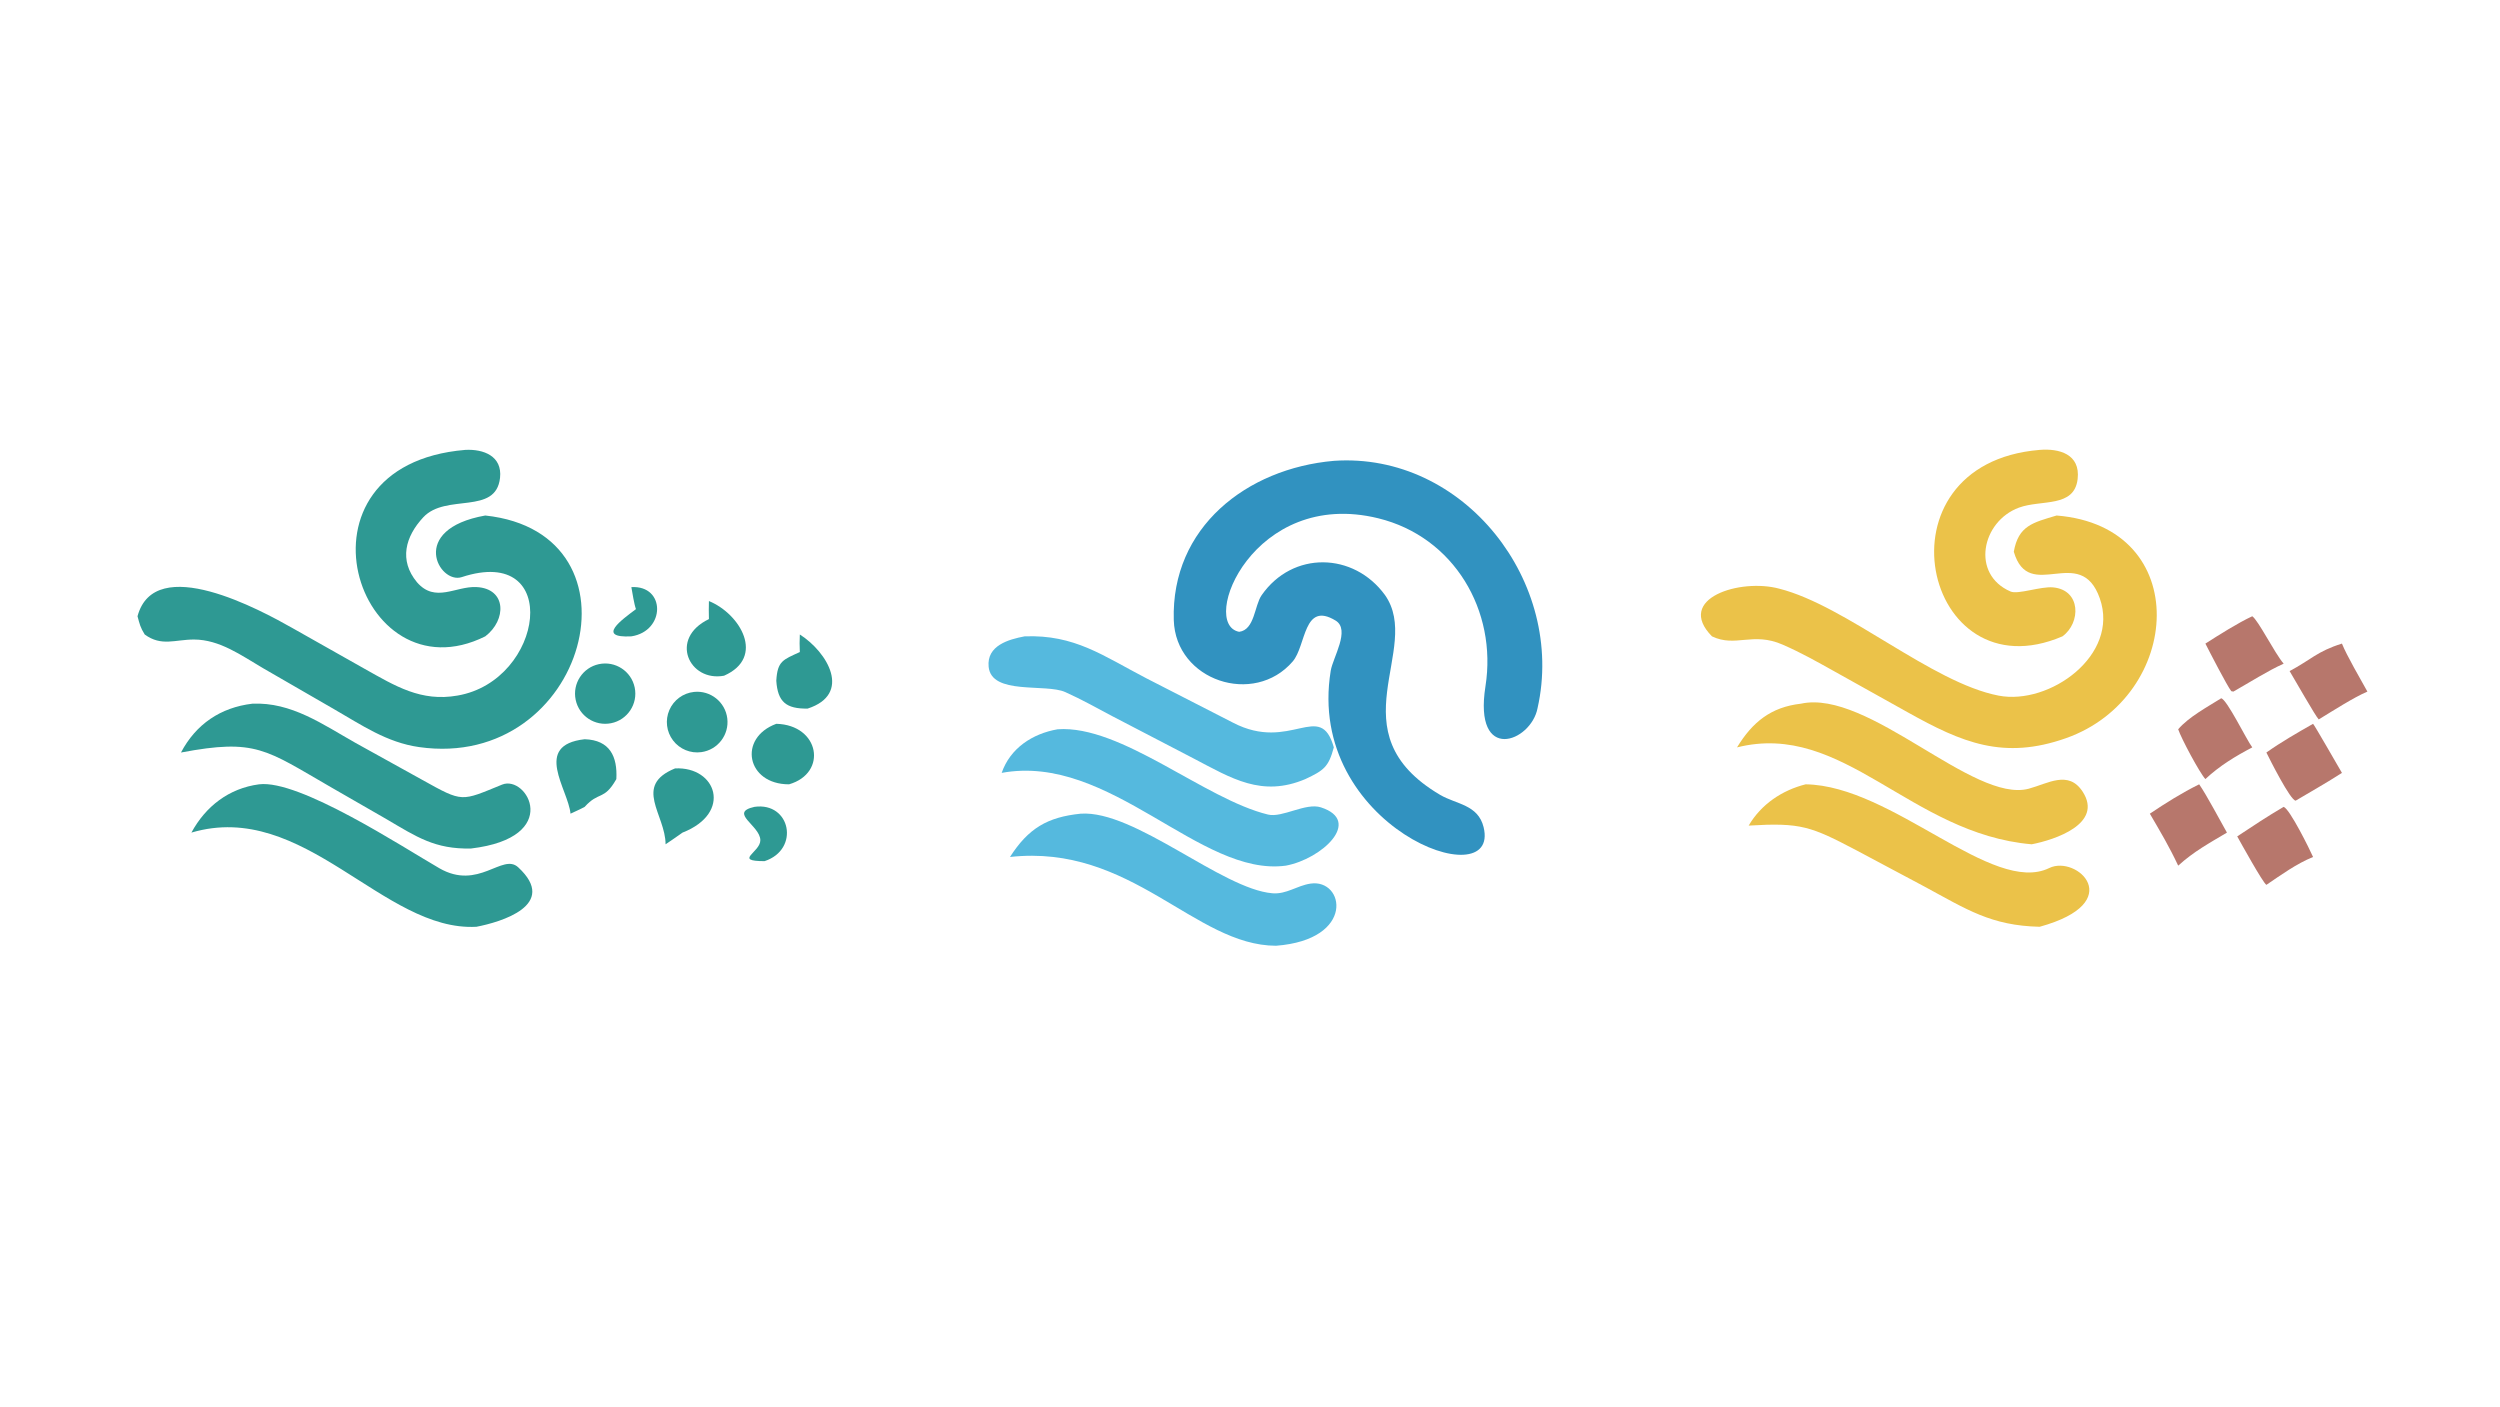 <?xml version="1.0" encoding="UTF-8"?> <svg xmlns="http://www.w3.org/2000/svg" xmlns:xlink="http://www.w3.org/1999/xlink" width="3839" height="2160" viewBox="0 0 3839 2160"><path fill="#3192C0" transform="matrix(4.219 0 0 4.219 6.10352e-05 0)" d="M485.474 167.734C532.892 164.455 569.91 212.002 559.627 257.743C557.273 270.117 536.221 278.037 540.67 249.766C544.993 222.3 529.234 195.397 501.639 188.639C456.241 177.521 436.337 227.163 451.023 229.964C456.686 229.244 456.57 220.42 459.19 216.653C470.486 200.414 492.715 200.964 504.087 216.57C518.003 236.318 485.53 266.569 524.176 289.316C530 292.744 537.966 292.83 539.987 301.049C546.377 327.036 475.113 300.911 484.347 244.138C485.132 239.302 491.581 229.217 486.142 225.882C474.338 218.697 475.458 234.988 470.522 240.741C456.445 257.145 427.887 247.786 427.223 225.701C426.208 191.945 453.786 170.511 485.474 167.734Z"></path><path fill="#EBC249" transform="matrix(4.219 0 0 4.219 6.10352e-05 0)" d="M748.545 187.63C798.699 191.669 794.447 253.649 752.007 268.662C729.208 276.727 714.078 270.278 694.385 259.276L667.701 244.381C661.067 240.697 655.846 237.701 648.851 234.636C637.916 229.845 631.756 235.757 623.108 231.616C609.561 217.807 633.428 210.388 647.649 214.275C672.059 220.486 703.073 248.496 727.449 253.191C745.972 256.758 771.503 238.497 764.285 217.836C757.195 197.543 738.523 219.853 732.968 200.817C734.625 191.289 739.974 190.207 748.545 187.63Z"></path><path fill="#2E9993" transform="matrix(4.219 0 0 4.219 6.10352e-05 0)" d="M176.623 187.63C236.844 194.081 213.491 280.608 152.533 271.916C140.727 270.233 131.663 263.913 121.562 258.11L95.621 243.128C87.839 238.558 79.932 232.792 70.626 232.771C63.742 232.755 58.773 235.405 52.67 230.933C51.064 228.372 50.825 227.15 50.053 224.299C56.322 200.957 95.058 222.137 106.596 228.684L132.792 243.477C143.823 249.653 153.24 255.529 166.533 253.164C198.099 247.735 204.764 197.988 168.063 210.055C159.857 212.753 148.448 192.641 176.623 187.63Z"></path><path fill="#55B9DE" transform="matrix(4.219 0 0 4.219 6.10352e-05 0)" d="M372.922 231.616C391.156 230.916 401.428 238.667 417.234 246.874L448.766 263.026C469.771 273.978 480.549 254.574 485.474 272.03C483.554 279.215 481.795 280.41 475.124 283.56C459.232 290.294 448.219 283.257 434.517 276.102L404.899 260.697C399.048 257.617 394.013 254.723 387.726 251.899C380.579 248.689 360.844 253.104 359.835 242.674C359.088 234.957 367.122 232.719 372.922 231.616Z"></path><path fill="#EBC249" transform="matrix(4.219 0 0 4.219 6.10352e-05 0)" d="M655.474 256.124C680.052 250.735 718.236 292.484 738.418 287.066C745.381 285.196 752.862 280.206 758.023 288.136C765.638 299.84 747.873 305.675 739.485 307.3C695.172 303.489 670.98 262.303 632.225 272.03C637.845 262.83 644.539 257.374 655.474 256.124Z"></path><path fill="#2E9993" transform="matrix(4.219 0 0 4.219 6.10352e-05 0)" d="M91.853 256.124C106.056 255.48 117.463 263.662 129.398 270.395L153.731 283.873C168.662 292.182 167.717 291.696 182.755 285.574C191.784 281.899 204.985 304.827 171.439 308.837C158.31 309.135 151.612 304.586 140.747 298.193L120.378 286.476C96.648 272.801 93.131 268.75 65.87 273.896C71.312 263.582 80.28 257.497 91.853 256.124Z"></path><path fill="#EBC249" transform="matrix(4.219 0 0 4.219 6.10352e-05 0)" d="M657.208 285.469C688.834 285.929 725.254 326.03 745.881 315.935C755.844 311.058 774.668 328.419 742.383 337.322C724.719 336.933 715.771 330.961 700.582 322.757L675.909 309.61C659.067 300.766 655.558 299.343 636.469 300.495C641.005 292.742 648.604 287.643 657.208 285.469Z"></path><path fill="#2E9993" transform="matrix(4.219 0 0 4.219 6.10352e-05 0)" d="M94.299 285.469C108.899 283.652 146.308 308.146 159.894 316.003C174.161 324.254 182.873 310.39 188.59 315.656C203.535 329.424 182.14 335.654 173.403 337.322C139.465 339.179 110.671 290.924 69.666 303.046C74.859 293.465 83.353 286.915 94.299 285.469Z"></path><path fill="#55B9DE" transform="matrix(4.219 0 0 4.219 6.10352e-05 0)" d="M384.945 265.437C408.07 263.769 438.389 290.866 461.529 296.479C466.708 297.736 475.248 292.067 480.771 293.856C496.043 298.802 481.084 312.661 468.002 315.075C436.728 319.283 404.056 274.046 364.579 281.309C367.701 272.287 375.819 267.026 384.945 265.437Z"></path><path fill="#EBC249" transform="matrix(4.219 0 0 4.219 6.10352e-05 0)" d="M742.383 163.75C749.432 163.157 757.261 165.262 756.202 174.357C754.973 184.915 743.012 181.754 734.847 184.764C721.256 189.776 717.252 209.03 731.817 215.308C734.504 216.449 742.769 213.373 747.27 213.791C757.48 214.738 757.423 226.714 750.673 231.616C700.005 253.355 681.176 168.798 742.383 163.75Z"></path><path fill="#2E9993" transform="matrix(4.219 0 0 4.219 6.10352e-05 0)" d="M169.323 163.75C175.963 163.384 182.876 165.98 182 173.923C180.489 187.628 162.283 179.425 154.045 188.295C147.541 195.298 145.127 203.917 151.774 211.927C158.417 219.573 165.83 213.309 173.4 213.674C184.489 214.208 184.398 225.717 176.623 231.616C129.901 254.866 102.599 169.353 169.323 163.75Z"></path><path fill="#55B9DE" transform="matrix(4.219 0 0 4.219 6.10352e-05 0)" d="M393.341 296.159C412.985 294.776 444.698 323.59 463.106 325.127C468.254 325.558 471.976 322.367 476.969 321.611C489.321 319.74 493.551 341.983 464.443 344.229C434.793 344.176 411.813 307.041 367.608 311.915C374.286 301.501 381.205 297.399 393.341 296.159Z"></path><path fill="#B7776C" transform="matrix(4.219 0 0 4.219 6.10352e-05 0)" d="M800.437 285.469C803.089 289.243 808.015 298.602 810.544 303.046C804.003 306.938 798.49 309.918 792.8 315.075C789.429 307.906 786.46 302.997 782.486 296.159C788.272 292.279 794.182 288.549 800.437 285.469Z"></path><path fill="#B7776C" transform="matrix(4.219 0 0 4.219 6.10352e-05 0)" d="M852.402 234.25C854.105 238.532 859.225 247.306 861.667 251.721C856.592 253.883 848.838 258.888 843.955 261.851C842.891 260.877 834.831 246.666 833.352 244.251C841.045 240.198 843.308 237.089 852.402 234.25Z"></path><path fill="#B7776C" transform="matrix(4.219 0 0 4.219 6.10352e-05 0)" d="M831.187 293.672C833.422 294.448 840.666 309.119 841.893 311.915C835.81 314.394 830.349 318.383 824.899 322.063C823.605 321.258 815.524 306.654 814.288 304.423C820.318 300.449 824.963 297.316 831.187 293.672Z"></path><path fill="#B7776C" transform="matrix(4.219 0 0 4.219 6.10352e-05 0)" d="M841.893 263.447C842.24 263.619 851.436 279.673 852.402 281.309C847.102 284.729 841.041 288.177 835.57 291.414C833.667 291.423 826.046 276.226 824.899 273.896C830.213 270.124 836.221 266.67 841.893 263.447Z"></path><path fill="#B7776C" transform="matrix(4.219 0 0 4.219 6.10352e-05 0)" d="M808.447 254.158C810.562 254.579 817.594 269.13 819.763 272.03C813.568 275.273 807.81 278.77 802.702 283.56C800.671 281.426 793.859 268.688 792.8 265.437C796.563 261.012 803.324 257.373 808.447 254.158Z"></path><path fill="#B7776C" transform="matrix(4.219 0 0 4.219 6.10352e-05 0)" d="M819.763 224.299C822.014 225.848 827.748 237.481 831.187 241.565C825.631 244.019 818.449 248.579 812.893 251.721L812.126 251.57C810.514 249.5 804.244 237.274 802.702 234.25C807.636 231.103 814.606 226.682 819.763 224.299Z"></path><path fill="#2E9993" transform="matrix(4.219 0 0 4.219 6.10352e-05 0)" d="M245.702 279.681C260.746 278.91 266.728 295.888 248.416 303.046C246.372 304.509 244.337 305.893 242.257 307.3C242.209 296.425 230.312 285.95 245.702 279.681Z"></path><path fill="#2E9993" transform="matrix(4.219 0 0 4.219 6.10352e-05 0)" d="M212.809 269.059C221.986 269.355 224.776 275.365 224.335 283.56L224.207 283.788C219.812 291.446 217.935 287.939 212.809 293.672C211.329 294.493 209.224 295.413 207.651 296.159C206.821 287.279 193.809 271.187 212.809 269.059Z"></path><path fill="#2E9993" transform="matrix(4.219 0 0 4.219 6.10352e-05 0)" d="M258.027 218.765C269.458 223.428 278.716 239.248 263.536 245.94C250.879 248.304 243.33 232.405 258.027 225.33C257.949 223.071 257.981 221.015 258.027 218.765Z"></path><path fill="#2E9993" transform="matrix(4.219 0 0 4.219 6.10352e-05 0)" d="M282.551 263.447C298.348 263.853 301.335 281.37 287.202 285.469C271.736 285.522 268.464 268.633 282.551 263.447Z"></path><path fill="#2E9993" transform="matrix(4.219 0 0 4.219 6.10352e-05 0)" d="M252.604 251.84C258.597 251.21 263.988 255.504 264.714 261.488C265.441 267.471 261.236 272.931 255.266 273.755C251.318 274.3 247.382 272.673 244.971 269.499C242.559 266.325 242.045 262.097 243.627 258.438C245.209 254.778 248.64 252.256 252.604 251.84Z"></path><path fill="#2E9993" transform="matrix(4.219 0 0 4.219 6.10352e-05 0)" d="M217.957 241.738C223.917 240.453 229.781 244.274 231.015 250.246C232.249 256.218 228.379 262.051 222.398 263.234C216.489 264.403 210.742 260.589 209.523 254.688C208.304 248.788 212.069 243.008 217.957 241.738Z"></path><path fill="#2E9993" transform="matrix(4.219 0 0 4.219 6.10352e-05 0)" d="M291.114 230.933C301.33 237.448 310.127 252.661 293.957 257.909C286.155 258.022 283.057 255.494 282.551 247.772C282.966 240.588 284.952 240.164 291.114 237.329C290.988 235.003 291.026 233.266 291.114 230.933Z"></path><path fill="#2E9993" transform="matrix(4.219 0 0 4.219 6.10352e-05 0)" d="M274.611 293.672C287.761 291.825 291.256 309.175 278.285 313.436C266.788 313.418 276.784 310.249 276.744 305.801C276.695 300.441 265.015 295.79 274.611 293.672Z"></path><path fill="#2E9993" transform="matrix(4.219 0 0 4.219 6.10352e-05 0)" d="M229.798 213.694C242.298 212.944 242.294 229.688 229.798 231.616C216.825 232.284 226.352 225.56 231.471 221.708C230.804 219.898 230.176 215.784 229.798 213.694Z"></path></svg> 
